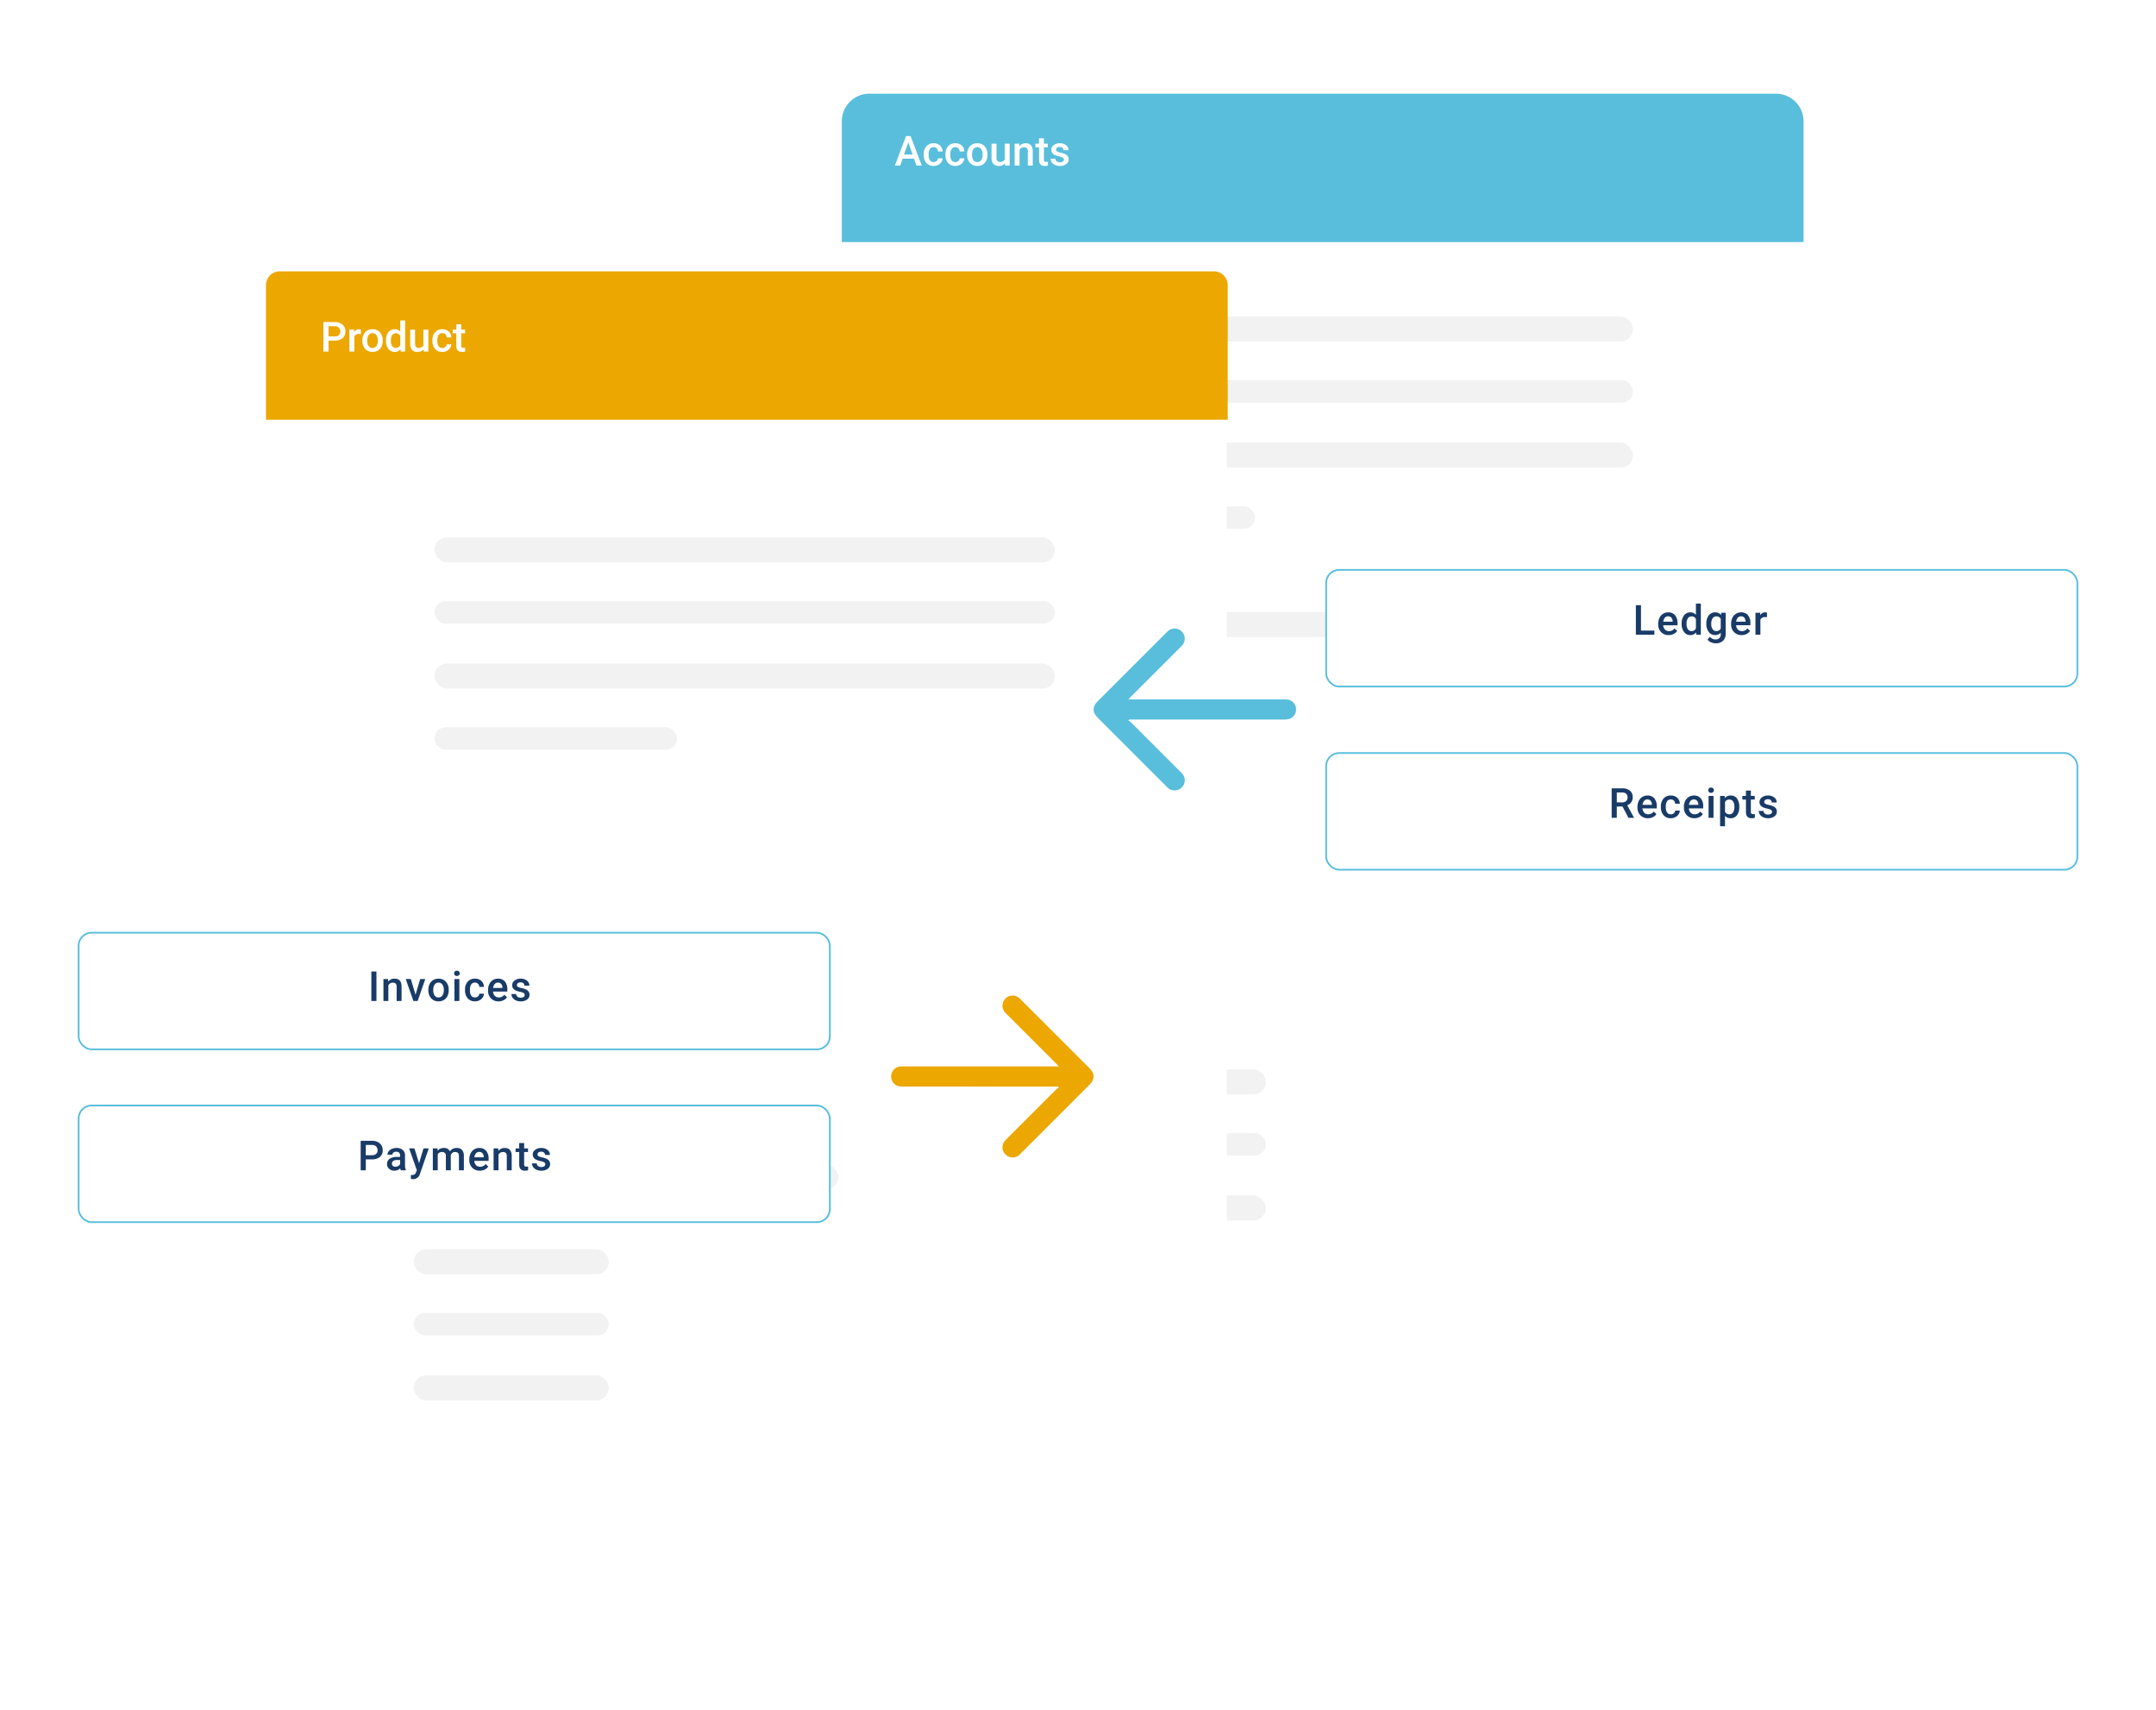 <?xml version="1.0" encoding="UTF-8"?> <svg xmlns="http://www.w3.org/2000/svg" xmlns:xlink="http://www.w3.org/1999/xlink" width="623.878" height="494.751" viewBox="0 0 623.878 494.751"><defs><filter id="Path_2766" x="213.609" y="0" width="338.305" height="439.442" filterUnits="userSpaceOnUse"><feOffset dy="6"></feOffset><feGaussianBlur stdDeviation="10" result="blur"></feGaussianBlur><feFlood flood-color="#3d94c1" flood-opacity="0.2"></feFlood><feComposite operator="in" in2="blur"></feComposite><feComposite in="SourceGraphic"></feComposite></filter><filter id="Rectangle_617" x="234.593" y="18.114" width="296.305" height="60.943" filterUnits="userSpaceOnUse"><feOffset dy="3"></feOffset><feGaussianBlur stdDeviation="3" result="blur-2"></feGaussianBlur><feFlood flood-color="#3d94c1" flood-opacity="0.2"></feFlood><feComposite operator="in" in2="blur-2"></feComposite><feComposite in="SourceGraphic"></feComposite></filter><filter id="Rectangle_788" x="283.972" y="82.589" width="197.563" height="25.24" filterUnits="userSpaceOnUse"><feOffset dy="3"></feOffset><feGaussianBlur stdDeviation="3" result="blur-3"></feGaussianBlur><feFlood flood-color="#3d94c1" flood-opacity="0.2"></feFlood><feComposite operator="in" in2="blur-3"></feComposite><feComposite in="SourceGraphic"></feComposite></filter><filter id="Rectangle_787" x="283.972" y="101.019" width="197.563" height="24.516" filterUnits="userSpaceOnUse"><feOffset dy="3"></feOffset><feGaussianBlur stdDeviation="3" result="blur-4"></feGaussianBlur><feFlood flood-color="#3d94c1" flood-opacity="0.2"></feFlood><feComposite operator="in" in2="blur-4"></feComposite><feComposite in="SourceGraphic"></feComposite></filter><filter id="Rectangle_788-2" x="283.972" y="119.083" width="197.563" height="25.24" filterUnits="userSpaceOnUse"><feOffset dy="3"></feOffset><feGaussianBlur stdDeviation="3" result="blur-5"></feGaussianBlur><feFlood flood-color="#3d94c1" flood-opacity="0.2"></feFlood><feComposite operator="in" in2="blur-5"></feComposite><feComposite in="SourceGraphic"></feComposite></filter><filter id="Rectangle_787-2" x="283.972" y="137.513" width="88.205" height="24.516" filterUnits="userSpaceOnUse"><feOffset dy="3"></feOffset><feGaussianBlur stdDeviation="3" result="blur-6"></feGaussianBlur><feFlood flood-color="#3d94c1" flood-opacity="0.2"></feFlood><feComposite operator="in" in2="blur-6"></feComposite><feComposite in="SourceGraphic"></feComposite></filter><filter id="Rectangle_788-3" x="300.857" y="300.466" width="74.463" height="25.24" filterUnits="userSpaceOnUse"><feOffset dy="3"></feOffset><feGaussianBlur stdDeviation="3" result="blur-7"></feGaussianBlur><feFlood flood-color="#3d94c1" flood-opacity="0.2"></feFlood><feComposite operator="in" in2="blur-7"></feComposite><feComposite in="SourceGraphic"></feComposite></filter><filter id="Rectangle_787-3" x="300.857" y="318.896" width="74.463" height="24.516" filterUnits="userSpaceOnUse"><feOffset dy="3"></feOffset><feGaussianBlur stdDeviation="3" result="blur-8"></feGaussianBlur><feFlood flood-color="#3d94c1" flood-opacity="0.2"></feFlood><feComposite operator="in" in2="blur-8"></feComposite><feComposite in="SourceGraphic"></feComposite></filter><filter id="Rectangle_788-4" x="300.857" y="336.96" width="74.463" height="25.24" filterUnits="userSpaceOnUse"><feOffset dy="3"></feOffset><feGaussianBlur stdDeviation="3" result="blur-9"></feGaussianBlur><feFlood flood-color="#3d94c1" flood-opacity="0.2"></feFlood><feComposite operator="in" in2="blur-9"></feComposite><feComposite in="SourceGraphic"></feComposite></filter><filter id="Rectangle_808" x="283.972" y="168.105" width="197.563" height="25.24" filterUnits="userSpaceOnUse"><feOffset dy="3"></feOffset><feGaussianBlur stdDeviation="3" result="blur-10"></feGaussianBlur><feFlood flood-color="#3d94c1" flood-opacity="0.2"></feFlood><feComposite operator="in" in2="blur-10"></feComposite><feComposite in="SourceGraphic"></feComposite></filter><filter id="Rectangle_810" x="361.001" y="195.17" width="262.877" height="79.259" filterUnits="userSpaceOnUse"><feOffset dy="3"></feOffset><feGaussianBlur stdDeviation="7.5" result="blur-11"></feGaussianBlur><feFlood flood-color="#3d94c1" flood-opacity="0.2"></feFlood><feComposite operator="in" in2="blur-11"></feComposite><feComposite in="SourceGraphic"></feComposite></filter><filter id="Rectangle_809" x="361.001" y="142.171" width="262.877" height="79.259" filterUnits="userSpaceOnUse"><feOffset dy="3"></feOffset><feGaussianBlur stdDeviation="7.5" result="blur-12"></feGaussianBlur><feFlood flood-color="#3d94c1" flood-opacity="0.2"></feFlood><feComposite operator="in" in2="blur-12"></feComposite><feComposite in="SourceGraphic"></feComposite></filter><filter id="Path_2766-2" x="46.696" y="51.629" width="338.305" height="443.122" filterUnits="userSpaceOnUse"><feOffset dy="6"></feOffset><feGaussianBlur stdDeviation="10" result="blur-13"></feGaussianBlur><feFlood flood-color="#3d94c1" flood-opacity="0.2"></feFlood><feComposite operator="in" in2="blur-13"></feComposite><feComposite in="SourceGraphic"></feComposite></filter><filter id="Rectangle_617-2" x="67.966" y="69.522" width="296.305" height="60.943" filterUnits="userSpaceOnUse"><feOffset dy="3"></feOffset><feGaussianBlur stdDeviation="3" result="blur-14"></feGaussianBlur><feFlood flood-color="#3d94c1" flood-opacity="0.2"></feFlood><feComposite operator="in" in2="blur-14"></feComposite><feComposite in="SourceGraphic"></feComposite></filter><filter id="Rectangle_788-5" x="116.702" y="146.524" width="197.563" height="25.24" filterUnits="userSpaceOnUse"><feOffset dy="3"></feOffset><feGaussianBlur stdDeviation="3" result="blur-15"></feGaussianBlur><feFlood flood-color="#3d94c1" flood-opacity="0.2"></feFlood><feComposite operator="in" in2="blur-15"></feComposite><feComposite in="SourceGraphic"></feComposite></filter><filter id="Rectangle_787-4" x="116.702" y="164.954" width="197.563" height="24.516" filterUnits="userSpaceOnUse"><feOffset dy="3"></feOffset><feGaussianBlur stdDeviation="3" result="blur-16"></feGaussianBlur><feFlood flood-color="#3d94c1" flood-opacity="0.2"></feFlood><feComposite operator="in" in2="blur-16"></feComposite><feComposite in="SourceGraphic"></feComposite></filter><filter id="Rectangle_788-6" x="116.702" y="183.019" width="197.563" height="25.24" filterUnits="userSpaceOnUse"><feOffset dy="3"></feOffset><feGaussianBlur stdDeviation="3" result="blur-17"></feGaussianBlur><feFlood flood-color="#3d94c1" flood-opacity="0.2"></feFlood><feComposite operator="in" in2="blur-17"></feComposite><feComposite in="SourceGraphic"></feComposite></filter><filter id="Rectangle_787-5" x="116.702" y="201.448" width="88.205" height="24.516" filterUnits="userSpaceOnUse"><feOffset dy="3"></feOffset><feGaussianBlur stdDeviation="3" result="blur-18"></feGaussianBlur><feFlood flood-color="#3d94c1" flood-opacity="0.2"></feFlood><feComposite operator="in" in2="blur-18"></feComposite><feComposite in="SourceGraphic"></feComposite></filter><filter id="Rectangle_788-7" x="110.711" y="352.518" width="74.463" height="25.24" filterUnits="userSpaceOnUse"><feOffset dy="3"></feOffset><feGaussianBlur stdDeviation="3" result="blur-19"></feGaussianBlur><feFlood flood-color="#3d94c1" flood-opacity="0.2"></feFlood><feComposite operator="in" in2="blur-19"></feComposite><feComposite in="SourceGraphic"></feComposite></filter><filter id="Rectangle_787-6" x="110.71" y="370.947" width="74.463" height="24.516" filterUnits="userSpaceOnUse"><feOffset dy="3"></feOffset><feGaussianBlur stdDeviation="3" result="blur-20"></feGaussianBlur><feFlood flood-color="#3d94c1" flood-opacity="0.2"></feFlood><feComposite operator="in" in2="blur-20"></feComposite><feComposite in="SourceGraphic"></feComposite></filter><filter id="Rectangle_788-8" x="110.711" y="389.012" width="74.463" height="25.24" filterUnits="userSpaceOnUse"><feOffset dy="3"></feOffset><feGaussianBlur stdDeviation="3" result="blur-21"></feGaussianBlur><feFlood flood-color="#3d94c1" flood-opacity="0.2"></feFlood><feComposite operator="in" in2="blur-21"></feComposite><feComposite in="SourceGraphic"></feComposite></filter><filter id="Rectangle_807" x="110.711" y="328.007" width="140.915" height="25.24" filterUnits="userSpaceOnUse"><feOffset dy="3"></feOffset><feGaussianBlur stdDeviation="3" result="blur-22"></feGaussianBlur><feFlood flood-color="#3d94c1" flood-opacity="0.2"></feFlood><feComposite operator="in" in2="blur-22"></feComposite><feComposite in="SourceGraphic"></feComposite></filter><filter id="Rectangle_809-2" x="0" y="247.171" width="262.877" height="79.259" filterUnits="userSpaceOnUse"><feOffset dy="3"></feOffset><feGaussianBlur stdDeviation="7.5" result="blur-23"></feGaussianBlur><feFlood flood-color="#3d94c1" flood-opacity="0.2"></feFlood><feComposite operator="in" in2="blur-23"></feComposite><feComposite in="SourceGraphic"></feComposite></filter><filter id="Rectangle_810-2" x="0" y="297.172" width="262.877" height="79.259" filterUnits="userSpaceOnUse"><feOffset dy="3"></feOffset><feGaussianBlur stdDeviation="7.5" result="blur-24"></feGaussianBlur><feFlood flood-color="#3d94c1" flood-opacity="0.2"></feFlood><feComposite operator="in" in2="blur-24"></feComposite><feComposite in="SourceGraphic"></feComposite></filter><clipPath id="clip-path"><rect id="Rectangle_813" data-name="Rectangle 813" width="46.856" height="58.576" fill="#eca700"></rect></clipPath><clipPath id="clip-path-2"><rect id="Rectangle_813-2" data-name="Rectangle 813" width="46.856" height="58.576" fill="#58bedb"></rect></clipPath></defs><g id="Group_5856" data-name="Group 5856" transform="translate(-655.5 -217.328)"><g id="Group_5855" data-name="Group 5855" transform="translate(3 -7)" opacity="0"><g id="Group_5854" data-name="Group 5854" transform="translate(-17 -13)"><g id="Group_5852" data-name="Group 5852" transform="translate(3 -10)"><g id="Group_5850" data-name="Group 5850"><g id="Group_5845" data-name="Group 5845" transform="translate(12 4)"><g id="Group_5825" data-name="Group 5825" transform="translate(13 -51)"><g id="Group_5823" data-name="Group 5823"><g id="Group_5849" data-name="Group 5849"><g id="Rectangle_1079" data-name="Rectangle 1079" transform="translate(654 303)" fill="#fff" stroke="#707070" stroke-width="1"><rect width="600" height="466" stroke="none"></rect><rect x="0.5" y="0.5" width="599" height="465" fill="none"></rect></g></g></g></g></g></g></g></g></g><g id="Group_5427" data-name="Group 5427" transform="translate(-8027.508 -15343.363)"><g id="Group_5263" data-name="Group 5263" transform="translate(8926.601 15584.691)"><g id="Group_5257" data-name="Group 5257" transform="translate(0 0)"><g id="Group_5255" data-name="Group 5255" transform="translate(0 0)"><g id="Group_4839" data-name="Group 4839" transform="translate(0 0)"><g transform="matrix(1, 0, 0, 1, -243.59, -24)" filter="url(#Path_2766)"><path id="Path_2766-3" data-name="Path 2766" d="M0,0H278.3V379.442H0Z" transform="translate(243.61 24)" fill="#fff"></path></g><g transform="matrix(1, 0, 0, 1, -243.59, -24)" filter="url(#Rectangle_617)"><path id="Rectangle_617-3" data-name="Rectangle 617" d="M8,0H270.3a8,8,0,0,1,8,8V42.943a0,0,0,0,1,0,0H0a0,0,0,0,1,0,0V8A8,8,0,0,1,8,0Z" transform="translate(243.59 24.11)" fill="#58bedb"></path></g><line id="Line_585" data-name="Line 585" x2="151.127" transform="translate(63.904 269.84)" fill="none" stroke="#707070" stroke-width="1" opacity="0"></line><path id="Path_4464" data-name="Path 4464" d="M5.643-1.986h-3.3L1.646,0H.105L3.328-8.531h1.33L7.887,0H6.34Zm-2.889-1.2H5.227L3.99-6.721ZM11.32-1.02a1.287,1.287,0,0,0,.885-.311A1.061,1.061,0,0,0,12.58-2.1h1.342a2.091,2.091,0,0,1-.369,1.1,2.421,2.421,0,0,1-.937.812,2.794,2.794,0,0,1-1.277.3A2.7,2.7,0,0,1,9.229-.744a3.416,3.416,0,0,1-.779-2.379V-3.27a3.359,3.359,0,0,1,.773-2.317,2.678,2.678,0,0,1,2.109-.87,2.6,2.6,0,0,1,1.843.659,2.361,2.361,0,0,1,.747,1.731H12.58a1.3,1.3,0,0,0-.372-.9,1.2,1.2,0,0,0-.888-.352,1.253,1.253,0,0,0-1.066.5,2.556,2.556,0,0,0-.381,1.521v.229a2.6,2.6,0,0,0,.372,1.538A1.252,1.252,0,0,0,11.32-1.02Zm6.281,0a1.287,1.287,0,0,0,.885-.311,1.061,1.061,0,0,0,.375-.768H20.2a2.091,2.091,0,0,1-.369,1.1,2.421,2.421,0,0,1-.937.812,2.794,2.794,0,0,1-1.277.3A2.7,2.7,0,0,1,15.51-.744a3.416,3.416,0,0,1-.779-2.379V-3.27A3.359,3.359,0,0,1,15.5-5.587a2.678,2.678,0,0,1,2.109-.87,2.6,2.6,0,0,1,1.843.659A2.361,2.361,0,0,1,20.2-4.066H18.861a1.3,1.3,0,0,0-.372-.9,1.2,1.2,0,0,0-.888-.352,1.253,1.253,0,0,0-1.066.5,2.556,2.556,0,0,0-.381,1.521v.229a2.6,2.6,0,0,0,.372,1.538A1.252,1.252,0,0,0,17.6-1.02Zm3.41-2.209a3.738,3.738,0,0,1,.369-1.679,2.7,2.7,0,0,1,1.037-1.148,2.922,2.922,0,0,1,1.535-.4,2.769,2.769,0,0,1,2.083.826A3.249,3.249,0,0,1,26.9-3.439l.006.334a3.772,3.772,0,0,1-.36,1.676A2.664,2.664,0,0,1,25.515-.287a2.944,2.944,0,0,1-1.55.4,2.75,2.75,0,0,1-2.147-.894,3.422,3.422,0,0,1-.806-2.382Zm1.424.123a2.555,2.555,0,0,0,.4,1.532,1.314,1.314,0,0,0,1.125.554,1.3,1.3,0,0,0,1.122-.562,2.822,2.822,0,0,0,.4-1.646,2.522,2.522,0,0,0-.413-1.523,1.319,1.319,0,0,0-1.122-.562,1.307,1.307,0,0,0-1.107.554A2.768,2.768,0,0,0,22.436-3.105ZM31.951-.621A2.208,2.208,0,0,1,30.17.117a1.968,1.968,0,0,1-1.562-.6,2.567,2.567,0,0,1-.53-1.746V-6.34H29.5v4.09q0,1.207,1,1.207a1.407,1.407,0,0,0,1.4-.744V-6.34h1.424V0H31.986ZM36.1-6.34l.041.732a2.28,2.28,0,0,1,1.846-.85q1.98,0,2.016,2.268V0H38.578V-4.107A1.306,1.306,0,0,0,38.317-5a1.1,1.1,0,0,0-.853-.29,1.372,1.372,0,0,0-1.283.779V0H34.758V-6.34Zm7.137-1.541V-6.34h1.119v1.055H43.236v3.539a.779.779,0,0,0,.144.524.666.666,0,0,0,.513.161,2.193,2.193,0,0,0,.5-.059v1.1a3.507,3.507,0,0,1-.937.135q-1.641,0-1.641-1.811V-5.285H40.77V-6.34h1.043V-7.881ZM49-1.723a.645.645,0,0,0-.313-.58,3.334,3.334,0,0,0-1.04-.352,5.346,5.346,0,0,1-1.213-.387,1.619,1.619,0,0,1-1.066-1.494,1.688,1.688,0,0,1,.691-1.371,2.733,2.733,0,0,1,1.758-.551,2.844,2.844,0,0,1,1.837.563,1.785,1.785,0,0,1,.7,1.459H48.926a.877.877,0,0,0-.3-.683,1.168,1.168,0,0,0-.809-.272,1.262,1.262,0,0,0-.765.217.683.683,0,0,0-.3.58.577.577,0,0,0,.275.51,3.787,3.787,0,0,0,1.113.366,5.27,5.27,0,0,1,1.315.439,1.863,1.863,0,0,1,.709.612A1.561,1.561,0,0,1,50.4-1.8a1.652,1.652,0,0,1-.709,1.386,3.023,3.023,0,0,1-1.857.53,3.278,3.278,0,0,1-1.389-.281,2.285,2.285,0,0,1-.949-.773A1.831,1.831,0,0,1,45.152-2h1.383a1,1,0,0,0,.381.776,1.48,1.48,0,0,0,.932.272,1.44,1.44,0,0,0,.855-.214A.662.662,0,0,0,49-1.723Z" transform="translate(15.251 23.911)" fill="#fff"></path></g></g><g id="Group_5256" data-name="Group 5256" transform="translate(49.379 64.588)"><g id="Group_5255-2" data-name="Group 5255" transform="translate(0 0)"><g id="Group_5251" data-name="Group 5251" transform="translate(0 0)"><g transform="matrix(1, 0, 0, 1, -292.97, -88.59)" filter="url(#Rectangle_788)"><rect id="Rectangle_788-9" data-name="Rectangle 788" width="179.563" height="7.24" rx="3.62" transform="translate(292.97 88.59)" fill="#f2f2f2"></rect></g><g transform="matrix(1, 0, 0, 1, -292.97, -88.59)" filter="url(#Rectangle_787)"><rect id="Rectangle_787-7" data-name="Rectangle 787" width="179.563" height="6.516" rx="3.258" transform="translate(292.97 107.02)" fill="#f2f2f2"></rect></g></g><g id="Group_5252" data-name="Group 5252" transform="translate(0 36.494)"><g transform="matrix(1, 0, 0, 1, -292.97, -125.08)" filter="url(#Rectangle_788-2)"><rect id="Rectangle_788-10" data-name="Rectangle 788" width="179.563" height="7.24" rx="3.62" transform="translate(292.97 125.08)" fill="#f2f2f2"></rect></g><g transform="matrix(1, 0, 0, 1, -292.97, -125.08)" filter="url(#Rectangle_787-2)"><rect id="Rectangle_787-8" data-name="Rectangle 787" width="70.205" height="6.516" rx="3.258" transform="translate(292.97 143.51)" fill="#f2f2f2"></rect></g></g></g><g id="Group_5256-2" data-name="Group 5256" transform="translate(16.885 217.877)"><g id="Group_5251-2" data-name="Group 5251" transform="translate(0 0)"><g transform="matrix(1, 0, 0, 1, -309.86, -306.47)" filter="url(#Rectangle_788-3)"><rect id="Rectangle_788-11" data-name="Rectangle 788" width="56.463" height="7.24" rx="3.62" transform="translate(309.86 306.47)" fill="#f2f2f2"></rect></g><g transform="matrix(1, 0, 0, 1, -309.86, -306.47)" filter="url(#Rectangle_787-3)"><rect id="Rectangle_787-9" data-name="Rectangle 787" width="56.463" height="6.516" rx="3.258" transform="translate(309.86 324.9)" fill="#f2f2f2"></rect></g></g><g id="Group_5252-2" data-name="Group 5252" transform="translate(0 36.494)"><g transform="matrix(1, 0, 0, 1, -309.86, -342.96)" filter="url(#Rectangle_788-4)"><rect id="Rectangle_788-12" data-name="Rectangle 788" width="56.463" height="7.24" rx="3.62" transform="translate(309.86 342.96)" fill="#f2f2f2"></rect></g></g></g><g transform="matrix(1, 0, 0, 1, -292.97, -88.59)" filter="url(#Rectangle_808)"><rect id="Rectangle_808-2" data-name="Rectangle 808" width="179.563" height="7.24" rx="3.62" transform="translate(292.97 174.11)" fill="#f2f2f2"></rect></g></g></g><g id="Group_5262" data-name="Group 5262" transform="translate(139.433 191.022)"><g transform="matrix(1, 0, 0, 1, -383.03, -215.02)" filter="url(#Rectangle_810)"><g id="Rectangle_810-3" data-name="Rectangle 810" transform="translate(383.5 214.67)" fill="#fff" stroke="#58bedb" stroke-width="0.5"><rect width="217.877" height="34.259" rx="4" stroke="none"></rect><rect x="0.25" y="0.25" width="217.377" height="33.759" rx="3.75" fill="none"></rect></g></g><path id="Path_4461" data-name="Path 4461" d="M4-3.281H2.35V0H.867V-8.531h3a3.49,3.49,0,0,1,2.279.663,2.344,2.344,0,0,1,.8,1.918,2.4,2.4,0,0,1-.413,1.434,2.629,2.629,0,0,1-1.151.888L7.3-.076V0H5.713ZM2.35-4.477H3.873a1.694,1.694,0,0,0,1.172-.378,1.318,1.318,0,0,0,.422-1.034,1.4,1.4,0,0,0-.39-1.061,1.655,1.655,0,0,0-1.163-.387H2.35ZM11.37.117A2.946,2.946,0,0,1,9.175-.735a3.093,3.093,0,0,1-.841-2.271v-.176a3.8,3.8,0,0,1,.366-1.7A2.787,2.787,0,0,1,9.729-6.041a2.719,2.719,0,0,1,1.477-.416,2.488,2.488,0,0,1,2,.826,3.494,3.494,0,0,1,.706,2.338v.574H9.77a1.9,1.9,0,0,0,.524,1.242,1.574,1.574,0,0,0,1.157.457,1.928,1.928,0,0,0,1.594-.791l.768.732A2.563,2.563,0,0,1,12.8-.2,3.183,3.183,0,0,1,11.37.117ZM11.2-5.314a1.2,1.2,0,0,0-.946.41,2.126,2.126,0,0,0-.46,1.143h2.713v-.105a1.731,1.731,0,0,0-.381-1.081A1.19,1.19,0,0,0,11.2-5.314ZM17.982-1.02a1.287,1.287,0,0,0,.885-.311,1.061,1.061,0,0,0,.375-.768h1.342a2.091,2.091,0,0,1-.369,1.1,2.421,2.421,0,0,1-.937.812A2.794,2.794,0,0,1,18,.117,2.7,2.7,0,0,1,15.89-.744a3.416,3.416,0,0,1-.779-2.379V-3.27a3.359,3.359,0,0,1,.773-2.317,2.679,2.679,0,0,1,2.109-.87,2.6,2.6,0,0,1,1.843.659,2.361,2.361,0,0,1,.747,1.731H19.241a1.3,1.3,0,0,0-.372-.9,1.2,1.2,0,0,0-.888-.352,1.253,1.253,0,0,0-1.066.5,2.556,2.556,0,0,0-.381,1.521v.229a2.6,2.6,0,0,0,.372,1.538A1.252,1.252,0,0,0,17.982-1.02ZM24.81.117a2.946,2.946,0,0,1-2.194-.853,3.093,3.093,0,0,1-.841-2.271v-.176a3.8,3.8,0,0,1,.366-1.7A2.787,2.787,0,0,1,23.17-6.041a2.719,2.719,0,0,1,1.477-.416,2.488,2.488,0,0,1,2,.826,3.494,3.494,0,0,1,.706,2.338v.574H23.211a1.9,1.9,0,0,0,.524,1.242,1.574,1.574,0,0,0,1.157.457,1.928,1.928,0,0,0,1.594-.791l.768.732A2.563,2.563,0,0,1,26.237-.2,3.183,3.183,0,0,1,24.81.117Zm-.17-5.432a1.2,1.2,0,0,0-.946.41,2.126,2.126,0,0,0-.46,1.143h2.713v-.105a1.731,1.731,0,0,0-.381-1.081A1.19,1.19,0,0,0,24.641-5.314ZM30.333,0H28.909V-6.34h1.424ZM28.821-7.986a.756.756,0,0,1,.208-.545.786.786,0,0,1,.595-.217.8.8,0,0,1,.6.217.75.75,0,0,1,.211.545.733.733,0,0,1-.211.536.8.8,0,0,1-.6.214.792.792,0,0,1-.595-.214A.738.738,0,0,1,28.821-7.986Zm8.973,4.881a3.775,3.775,0,0,1-.668,2.347,2.139,2.139,0,0,1-1.793.876,2.154,2.154,0,0,1-1.67-.686V2.438H32.239V-6.34h1.313l.059.645a2.091,2.091,0,0,1,1.705-.762,2.161,2.161,0,0,1,1.819.864,3.875,3.875,0,0,1,.659,2.4Zm-1.418-.123A2.644,2.644,0,0,0,36-4.734a1.229,1.229,0,0,0-1.081-.557,1.31,1.31,0,0,0-1.254.721v2.813a1.322,1.322,0,0,0,1.266.738,1.227,1.227,0,0,0,1.063-.548A2.911,2.911,0,0,0,36.376-3.229Zm4.766-4.652V-6.34h1.119v1.055H41.142v3.539a.779.779,0,0,0,.144.524.666.666,0,0,0,.513.161,2.193,2.193,0,0,0,.5-.059v1.1a3.507,3.507,0,0,1-.937.135q-1.641,0-1.641-1.811V-5.285H38.676V-6.34h1.043V-7.881Zm6.12,6.158a.645.645,0,0,0-.313-.58,3.334,3.334,0,0,0-1.04-.352A5.346,5.346,0,0,1,44.7-3.041a1.619,1.619,0,0,1-1.066-1.494,1.688,1.688,0,0,1,.691-1.371,2.733,2.733,0,0,1,1.758-.551,2.844,2.844,0,0,1,1.837.563,1.785,1.785,0,0,1,.7,1.459H47.192a.877.877,0,0,0-.3-.683,1.168,1.168,0,0,0-.809-.272,1.262,1.262,0,0,0-.765.217.683.683,0,0,0-.3.58.577.577,0,0,0,.275.51,3.787,3.787,0,0,0,1.113.366,5.27,5.27,0,0,1,1.315.439,1.863,1.863,0,0,1,.709.612,1.561,1.561,0,0,1,.231.867,1.652,1.652,0,0,1-.709,1.386A3.023,3.023,0,0,1,46.1.117a3.278,3.278,0,0,1-1.389-.281,2.285,2.285,0,0,1-.949-.773A1.831,1.831,0,0,1,43.418-2H44.8a1,1,0,0,0,.381.776,1.48,1.48,0,0,0,.932.272,1.44,1.44,0,0,0,.855-.214A.662.662,0,0,0,47.262-1.723Z" transform="translate(82.475 21.648)" fill="#193b67" stroke="rgba(0,0,0,0)" stroke-width="1"></path></g><g id="Group_5261" data-name="Group 5261" transform="translate(139.433 138.12)"><g transform="matrix(1, 0, 0, 1, -383.03, -162.12)" filter="url(#Rectangle_809)"><g id="Rectangle_809-3" data-name="Rectangle 809" transform="translate(383.5 161.67)" fill="#fff" stroke="#58bedb" stroke-width="0.5"><rect width="217.877" height="34.259" rx="4" stroke="none"></rect><rect x="0.25" y="0.25" width="217.377" height="33.759" rx="3.75" fill="none"></rect></g></g><path id="Path_4462" data-name="Path 4462" d="M2.35-1.184H6.223V0H.867V-8.531H2.35Zm8.024,1.3A2.946,2.946,0,0,1,8.179-.735a3.093,3.093,0,0,1-.841-2.271v-.176a3.8,3.8,0,0,1,.366-1.7A2.787,2.787,0,0,1,8.733-6.041a2.719,2.719,0,0,1,1.477-.416,2.488,2.488,0,0,1,2,.826,3.494,3.494,0,0,1,.706,2.338v.574H8.774A1.9,1.9,0,0,0,9.3-1.477a1.574,1.574,0,0,0,1.157.457,1.928,1.928,0,0,0,1.594-.791l.768.732A2.563,2.563,0,0,1,11.8-.2,3.183,3.183,0,0,1,10.374.117ZM10.2-5.314a1.2,1.2,0,0,0-.946.41A2.126,2.126,0,0,0,8.8-3.762H11.51v-.105a1.731,1.731,0,0,0-.381-1.081A1.19,1.19,0,0,0,10.2-5.314Zm3.911,2.1a3.769,3.769,0,0,1,.68-2.353,2.178,2.178,0,0,1,1.822-.888,2.069,2.069,0,0,1,1.629.7V-9h1.424V0H18.38l-.07-.656A2.1,2.1,0,0,1,16.6.117a2.166,2.166,0,0,1-1.8-.9A3.907,3.907,0,0,1,14.115-3.217Zm1.424.123a2.639,2.639,0,0,0,.372,1.509,1.207,1.207,0,0,0,1.058.542,1.345,1.345,0,0,0,1.277-.779V-4.529a1.324,1.324,0,0,0-1.266-.762,1.216,1.216,0,0,0-1.066.548A2.939,2.939,0,0,0,15.538-3.094Zm5.727-.123a3.708,3.708,0,0,1,.694-2.358A2.229,2.229,0,0,1,23.8-6.457a2.088,2.088,0,0,1,1.705.756l.064-.639h1.283V-.193a2.555,2.555,0,0,1-.776,1.969,2.957,2.957,0,0,1-2.095.721,3.376,3.376,0,0,1-1.362-.29,2.421,2.421,0,0,1-1.011-.759l.674-.855a2.035,2.035,0,0,0,1.617.779A1.573,1.573,0,0,0,25.021.987a1.471,1.471,0,0,0,.41-1.128V-.568a2.1,2.1,0,0,1-1.641.686,2.223,2.223,0,0,1-1.819-.885A3.828,3.828,0,0,1,21.266-3.217Zm1.418.123a2.552,2.552,0,0,0,.39,1.5,1.253,1.253,0,0,0,1.081.548,1.37,1.37,0,0,0,1.277-.738V-4.57a1.351,1.351,0,0,0-1.266-.721,1.258,1.258,0,0,0-1.093.557A2.858,2.858,0,0,0,22.684-3.094ZM31.469.117a2.946,2.946,0,0,1-2.194-.853,3.093,3.093,0,0,1-.841-2.271v-.176a3.8,3.8,0,0,1,.366-1.7,2.787,2.787,0,0,1,1.028-1.163,2.719,2.719,0,0,1,1.477-.416,2.488,2.488,0,0,1,2,.826,3.494,3.494,0,0,1,.706,2.338v.574H29.87a1.9,1.9,0,0,0,.524,1.242,1.574,1.574,0,0,0,1.157.457,1.928,1.928,0,0,0,1.594-.791l.768.732A2.563,2.563,0,0,1,32.9-.2,3.183,3.183,0,0,1,31.469.117ZM31.3-5.314a1.2,1.2,0,0,0-.946.41,2.126,2.126,0,0,0-.46,1.143h2.713v-.105a1.731,1.731,0,0,0-.381-1.081A1.19,1.19,0,0,0,31.3-5.314Zm7.5.275a3.523,3.523,0,0,0-.58-.047,1.306,1.306,0,0,0-1.318.75V0H35.474V-6.34h1.359l.035.709a1.6,1.6,0,0,1,1.43-.826,1.333,1.333,0,0,1,.5.082Z" transform="translate(89.474 21.551)" fill="#193b67" stroke="rgba(0,0,0,0)" stroke-width="1"></path></g></g><g id="Group_5264" data-name="Group 5264" transform="translate(8706 15636.214)"><g id="Group_5259" data-name="Group 5259" transform="translate(53.704 0)"><g id="Group_5248" data-name="Group 5248" transform="translate(0 0)"><g id="Group_4902" data-name="Group 4902" transform="translate(0 0)"><g id="Group_4839-2" data-name="Group 4839"><g transform="matrix(1, 0, 0, 1, -76.7, -75.52)" filter="url(#Path_2766-2)"><path id="Path_2766-4" data-name="Path 2766" d="M0,0H278.3V383.122H0Z" transform="translate(76.7 75.63)" fill="#fff"></path></g><g transform="matrix(1, 0, 0, 1, -76.7, -75.52)" filter="url(#Rectangle_617-2)"><path id="Rectangle_617-4" data-name="Rectangle 617" d="M4,0H274.3a4,4,0,0,1,4,4V42.943a0,0,0,0,1,0,0H0a0,0,0,0,1,0,0V4A4,4,0,0,1,4,0Z" transform="translate(76.97 75.52)" fill="#eca700"></path></g><g id="Group_5206" data-name="Group 5206" transform="translate(15.016 15.207)"><g id="Group_5138" data-name="Group 5138"><path id="Path_4463" data-name="Path 4463" d="M2.35-3.164V0H.867V-8.531H4.131A3.3,3.3,0,0,1,6.4-7.786a2.5,2.5,0,0,1,.841,1.971,2.422,2.422,0,0,1-.823,1.953,3.46,3.46,0,0,1-2.306.7Zm0-1.2H4.131a1.754,1.754,0,0,0,1.207-.372,1.367,1.367,0,0,0,.416-1.075,1.475,1.475,0,0,0-.422-1.1,1.626,1.626,0,0,0-1.16-.425H2.35Zm9.369-.68a3.523,3.523,0,0,0-.58-.047,1.306,1.306,0,0,0-1.318.75V0H8.4V-6.34H9.756l.035.709a1.6,1.6,0,0,1,1.43-.826,1.333,1.333,0,0,1,.5.082Zm.422,1.811a3.738,3.738,0,0,1,.369-1.679,2.7,2.7,0,0,1,1.037-1.148,2.922,2.922,0,0,1,1.535-.4,2.769,2.769,0,0,1,2.083.826,3.249,3.249,0,0,1,.864,2.191l.006.334a3.772,3.772,0,0,1-.36,1.676A2.664,2.664,0,0,1,16.644-.287a2.944,2.944,0,0,1-1.55.4,2.75,2.75,0,0,1-2.147-.894,3.422,3.422,0,0,1-.806-2.382Zm1.424.123a2.555,2.555,0,0,0,.4,1.532,1.314,1.314,0,0,0,1.125.554,1.3,1.3,0,0,0,1.122-.562,2.822,2.822,0,0,0,.4-1.646A2.522,2.522,0,0,0,16.2-4.752a1.319,1.319,0,0,0-1.122-.562,1.307,1.307,0,0,0-1.107.554A2.768,2.768,0,0,0,13.564-3.105Zm5.408-.111a3.769,3.769,0,0,1,.68-2.353,2.178,2.178,0,0,1,1.822-.888,2.069,2.069,0,0,1,1.629.7V-9h1.424V0H23.238l-.07-.656a2.1,2.1,0,0,1-1.705.773,2.166,2.166,0,0,1-1.8-.9A3.907,3.907,0,0,1,18.973-3.217Zm1.424.123a2.639,2.639,0,0,0,.372,1.509,1.207,1.207,0,0,0,1.058.542A1.345,1.345,0,0,0,23.1-1.822V-4.529a1.324,1.324,0,0,0-1.266-.762,1.216,1.216,0,0,0-1.066.548A2.939,2.939,0,0,0,20.4-3.094ZM29.854-.621a2.208,2.208,0,0,1-1.781.738,1.968,1.968,0,0,1-1.562-.6,2.567,2.567,0,0,1-.53-1.746V-6.34H27.4v4.09q0,1.207,1,1.207a1.407,1.407,0,0,0,1.4-.744V-6.34H31.23V0H29.889Zm5.432-.4a1.287,1.287,0,0,0,.885-.311,1.061,1.061,0,0,0,.375-.768h1.342a2.091,2.091,0,0,1-.369,1.1,2.421,2.421,0,0,1-.937.812,2.794,2.794,0,0,1-1.277.3,2.7,2.7,0,0,1-2.109-.861,3.416,3.416,0,0,1-.779-2.379V-3.27a3.359,3.359,0,0,1,.773-2.317,2.678,2.678,0,0,1,2.109-.87A2.6,2.6,0,0,1,37.14-5.8a2.361,2.361,0,0,1,.747,1.731H36.545a1.3,1.3,0,0,0-.372-.9,1.2,1.2,0,0,0-.888-.352,1.253,1.253,0,0,0-1.066.5,2.556,2.556,0,0,0-.381,1.521v.229a2.6,2.6,0,0,0,.372,1.538A1.252,1.252,0,0,0,35.285-1.02Zm5.461-6.861V-6.34h1.119v1.055H40.746v3.539a.779.779,0,0,0,.144.524.666.666,0,0,0,.513.161,2.193,2.193,0,0,0,.5-.059v1.1a3.507,3.507,0,0,1-.937.135q-1.641,0-1.641-1.811V-5.285H38.279V-6.34h1.043V-7.881Z" transform="translate(1 11)" fill="#fff"></path></g></g></g></g></g><g id="Group_5253" data-name="Group 5253" transform="translate(49.006 77.002)"><g id="Group_5251-3" data-name="Group 5251" transform="translate(0 0)"><g transform="matrix(1, 0, 0, 1, -125.7, -152.52)" filter="url(#Rectangle_788-5)"><rect id="Rectangle_788-13" data-name="Rectangle 788" width="179.563" height="7.24" rx="3.62" transform="translate(125.7 152.52)" fill="#f2f2f2"></rect></g><g transform="matrix(1, 0, 0, 1, -125.7, -152.52)" filter="url(#Rectangle_787-4)"><rect id="Rectangle_787-10" data-name="Rectangle 787" width="179.563" height="6.516" rx="3.258" transform="translate(125.7 170.95)" fill="#f2f2f2"></rect></g></g><g id="Group_5252-3" data-name="Group 5252" transform="translate(0 36.494)"><g transform="matrix(1, 0, 0, 1, -125.7, -189.02)" filter="url(#Rectangle_788-6)"><rect id="Rectangle_788-14" data-name="Rectangle 788" width="179.563" height="7.24" rx="3.62" transform="translate(125.7 189.02)" fill="#f2f2f2"></rect></g><g transform="matrix(1, 0, 0, 1, -125.7, -189.02)" filter="url(#Rectangle_787-5)"><rect id="Rectangle_787-11" data-name="Rectangle 787" width="70.205" height="6.516" rx="3.258" transform="translate(125.7 207.45)" fill="#f2f2f2"></rect></g></g></g><g id="Group_5254" data-name="Group 5254" transform="translate(43.014 282.995)"><g id="Group_5251-4" data-name="Group 5251" transform="translate(0 0)"><g transform="matrix(1, 0, 0, 1, -119.71, -358.52)" filter="url(#Rectangle_788-7)"><rect id="Rectangle_788-15" data-name="Rectangle 788" width="56.463" height="7.24" rx="3.62" transform="translate(119.71 358.52)" fill="#f2f2f2"></rect></g><g transform="matrix(1, 0, 0, 1, -119.71, -358.52)" filter="url(#Rectangle_787-6)"><rect id="Rectangle_787-12" data-name="Rectangle 787" width="56.463" height="6.516" rx="3.258" transform="translate(119.71 376.95)" fill="#f2f2f2"></rect></g></g><g id="Group_5252-4" data-name="Group 5252" transform="translate(0 36.494)"><g transform="matrix(1, 0, 0, 1, -119.71, -395.01)" filter="url(#Rectangle_788-8)"><rect id="Rectangle_788-16" data-name="Rectangle 788" width="56.463" height="7.24" rx="3.62" transform="translate(119.71 395.01)" fill="#f2f2f2"></rect></g></g></g><g transform="matrix(1, 0, 0, 1, -76.7, -75.52)" filter="url(#Rectangle_807)"><rect id="Rectangle_807-2" data-name="Rectangle 807" width="122.915" height="7.24" rx="3.62" transform="translate(119.71 334.01)" fill="#f2f2f2"></rect></g></g><g id="Group_5265" data-name="Group 5265" transform="translate(0 191.613)"><g id="Group_5258" data-name="Group 5258" transform="translate(0 0)"><g transform="matrix(1, 0, 0, 1, -22.99, -267.14)" filter="url(#Rectangle_809-2)"><g id="Rectangle_809-4" data-name="Rectangle 809" transform="translate(22.5 266.67)" fill="#fff" stroke="#58bedb" stroke-width="0.5"><rect width="217.877" height="34.259" rx="4" stroke="none"></rect><rect x="0.25" y="0.25" width="217.377" height="33.759" rx="3.75" fill="none"></rect></g></g><path id="Path_4460" data-name="Path 4460" d="M2.432,0H.955V-8.531H2.432ZM5.8-6.34l.041.732a2.28,2.28,0,0,1,1.846-.85q1.98,0,2.016,2.268V0H8.276V-4.107A1.306,1.306,0,0,0,8.015-5a1.1,1.1,0,0,0-.853-.29,1.372,1.372,0,0,0-1.283.779V0H4.456V-6.34ZM13.745-1.8,15.087-6.34h1.471L14.361,0H13.124L10.909-6.34h1.477Zm3.706-1.424a3.738,3.738,0,0,1,.369-1.679,2.7,2.7,0,0,1,1.037-1.148,2.922,2.922,0,0,1,1.535-.4,2.769,2.769,0,0,1,2.083.826,3.249,3.249,0,0,1,.864,2.191l.006.334a3.772,3.772,0,0,1-.36,1.676A2.664,2.664,0,0,1,21.954-.287a2.944,2.944,0,0,1-1.55.4,2.75,2.75,0,0,1-2.147-.894,3.422,3.422,0,0,1-.806-2.382Zm1.424.123a2.555,2.555,0,0,0,.4,1.532A1.314,1.314,0,0,0,20.4-1.02a1.3,1.3,0,0,0,1.122-.562,2.822,2.822,0,0,0,.4-1.646,2.522,2.522,0,0,0-.413-1.523,1.319,1.319,0,0,0-1.122-.562,1.307,1.307,0,0,0-1.107.554A2.768,2.768,0,0,0,18.875-3.105ZM26.424,0H25V-6.34h1.424ZM24.913-7.986a.756.756,0,0,1,.208-.545.786.786,0,0,1,.595-.217.8.8,0,0,1,.6.217.75.75,0,0,1,.211.545.733.733,0,0,1-.211.536.8.8,0,0,1-.6.214.792.792,0,0,1-.595-.214A.738.738,0,0,1,24.913-7.986ZM30.939-1.02a1.287,1.287,0,0,0,.885-.311A1.061,1.061,0,0,0,32.2-2.1H33.54a2.091,2.091,0,0,1-.369,1.1,2.421,2.421,0,0,1-.937.812,2.794,2.794,0,0,1-1.277.3,2.7,2.7,0,0,1-2.109-.861,3.416,3.416,0,0,1-.779-2.379V-3.27a3.359,3.359,0,0,1,.773-2.317,2.678,2.678,0,0,1,2.109-.87,2.6,2.6,0,0,1,1.843.659,2.361,2.361,0,0,1,.747,1.731H32.2a1.3,1.3,0,0,0-.372-.9,1.2,1.2,0,0,0-.888-.352,1.253,1.253,0,0,0-1.066.5,2.556,2.556,0,0,0-.381,1.521v.229a2.6,2.6,0,0,0,.372,1.538A1.252,1.252,0,0,0,30.939-1.02ZM37.767.117a2.946,2.946,0,0,1-2.194-.853,3.093,3.093,0,0,1-.841-2.271v-.176a3.8,3.8,0,0,1,.366-1.7,2.787,2.787,0,0,1,1.028-1.163A2.719,2.719,0,0,1,37.6-6.457a2.488,2.488,0,0,1,2,.826,3.494,3.494,0,0,1,.706,2.338v.574H36.168a1.9,1.9,0,0,0,.524,1.242,1.574,1.574,0,0,0,1.157.457,1.928,1.928,0,0,0,1.594-.791l.768.732A2.563,2.563,0,0,1,39.194-.2,3.183,3.183,0,0,1,37.767.117ZM37.6-5.314a1.2,1.2,0,0,0-.946.41,2.126,2.126,0,0,0-.46,1.143H38.9v-.105a1.731,1.731,0,0,0-.381-1.081A1.19,1.19,0,0,0,37.6-5.314Zm7.731,3.592a.645.645,0,0,0-.313-.58,3.334,3.334,0,0,0-1.04-.352,5.346,5.346,0,0,1-1.213-.387A1.619,1.619,0,0,1,41.7-4.535a1.688,1.688,0,0,1,.691-1.371,2.733,2.733,0,0,1,1.758-.551,2.844,2.844,0,0,1,1.837.563,1.785,1.785,0,0,1,.7,1.459H45.258a.877.877,0,0,0-.3-.683,1.168,1.168,0,0,0-.809-.272,1.262,1.262,0,0,0-.765.217.683.683,0,0,0-.3.58.577.577,0,0,0,.275.51,3.787,3.787,0,0,0,1.113.366,5.27,5.27,0,0,1,1.315.439,1.863,1.863,0,0,1,.709.612,1.561,1.561,0,0,1,.231.867A1.652,1.652,0,0,1,46.02-.413a3.023,3.023,0,0,1-1.857.53,3.278,3.278,0,0,1-1.389-.281,2.285,2.285,0,0,1-.949-.773A1.831,1.831,0,0,1,41.485-2h1.383a1,1,0,0,0,.381.776,1.48,1.48,0,0,0,.932.272,1.44,1.44,0,0,0,.855-.214A.662.662,0,0,0,45.329-1.723Z" transform="translate(83.508 22.535)" fill="#193b67" stroke="rgba(0,0,0,0)" stroke-width="1"></path></g><g id="Group_5260" data-name="Group 5260" transform="translate(0 49.868)"><g transform="matrix(1, 0, 0, 1, -22.99, -317)" filter="url(#Rectangle_810-2)"><g id="Rectangle_810-4" data-name="Rectangle 810" transform="translate(22.5 316.67)" fill="#fff" stroke="#58bedb" stroke-width="0.5"><rect width="217.877" height="34.259" rx="4" stroke="none"></rect><rect x="0.25" y="0.25" width="217.377" height="33.759" rx="3.75" fill="none"></rect></g></g><path id="Path_4459" data-name="Path 4459" d="M2.35-3.164V0H.867V-8.531H4.131A3.3,3.3,0,0,1,6.4-7.786a2.5,2.5,0,0,1,.841,1.971,2.422,2.422,0,0,1-.823,1.953,3.46,3.46,0,0,1-2.306.7Zm0-1.2H4.131a1.754,1.754,0,0,0,1.207-.372,1.367,1.367,0,0,0,.416-1.075,1.475,1.475,0,0,0-.422-1.1,1.626,1.626,0,0,0-1.16-.425H2.35ZM12.483,0a2.2,2.2,0,0,1-.164-.592,2.216,2.216,0,0,1-1.664.709A2.237,2.237,0,0,1,9.1-.428a1.743,1.743,0,0,1-.6-1.348,1.8,1.8,0,0,1,.753-1.556A3.649,3.649,0,0,1,11.4-3.873h.873v-.416A1.11,1.11,0,0,0,12-5.077a1.092,1.092,0,0,0-.838-.3,1.254,1.254,0,0,0-.8.243.753.753,0,0,0-.311.618H8.628a1.58,1.58,0,0,1,.346-.976,2.3,2.3,0,0,1,.94-.712,3.3,3.3,0,0,1,1.327-.258,2.66,2.66,0,0,1,1.775.56,2,2,0,0,1,.68,1.573v2.859A3.241,3.241,0,0,0,13.936-.1V0ZM10.919-1.025a1.62,1.62,0,0,0,.794-.205,1.37,1.37,0,0,0,.56-.551v-1.2H11.5a2.1,2.1,0,0,0-1.189.275.892.892,0,0,0-.4.779.832.832,0,0,0,.272.653A1.055,1.055,0,0,0,10.919-1.025Zm6.846-1.014,1.289-4.3h1.518l-2.52,7.3a2.048,2.048,0,0,1-1.969,1.6,2.538,2.538,0,0,1-.686-.106V1.348l.27.018a1.386,1.386,0,0,0,.812-.2A1.3,1.3,0,0,0,16.909.51l.205-.544L14.888-6.34h1.535Zm5.323-4.3.041.662a2.281,2.281,0,0,1,1.828-.779,1.753,1.753,0,0,1,1.74.973,2.249,2.249,0,0,1,1.945-.973,1.977,1.977,0,0,1,1.562.58,2.554,2.554,0,0,1,.524,1.711V0H29.3V-4.125a1.261,1.261,0,0,0-.264-.885,1.154,1.154,0,0,0-.873-.281,1.185,1.185,0,0,0-.794.261,1.375,1.375,0,0,0-.431.683L26.949,0H25.525V-4.172a1.016,1.016,0,0,0-1.143-1.119,1.253,1.253,0,0,0-1.213.7V0H21.746V-6.34ZM35.342.117a2.946,2.946,0,0,1-2.194-.853,3.093,3.093,0,0,1-.841-2.271v-.176a3.8,3.8,0,0,1,.366-1.7A2.787,2.787,0,0,1,33.7-6.041a2.719,2.719,0,0,1,1.477-.416,2.488,2.488,0,0,1,2,.826,3.494,3.494,0,0,1,.706,2.338v.574H33.743a1.9,1.9,0,0,0,.524,1.242,1.574,1.574,0,0,0,1.157.457,1.928,1.928,0,0,0,1.594-.791l.768.732A2.563,2.563,0,0,1,36.769-.2,3.183,3.183,0,0,1,35.342.117Zm-.17-5.432a1.2,1.2,0,0,0-.946.41,2.126,2.126,0,0,0-.46,1.143h2.713v-.105A1.731,1.731,0,0,0,36.1-4.948,1.19,1.19,0,0,0,35.172-5.314Zm5.5-1.025.041.732a2.28,2.28,0,0,1,1.846-.85q1.98,0,2.016,2.268V0H43.15V-4.107A1.306,1.306,0,0,0,42.889-5a1.1,1.1,0,0,0-.853-.29,1.372,1.372,0,0,0-1.283.779V0H39.329V-6.34Zm7.5-1.541V-6.34h1.119v1.055H48.168v3.539a.779.779,0,0,0,.144.524.666.666,0,0,0,.513.161,2.193,2.193,0,0,0,.5-.059v1.1a3.507,3.507,0,0,1-.937.135q-1.641,0-1.641-1.811V-5.285H45.7V-6.34h1.043V-7.881Zm6.12,6.158a.645.645,0,0,0-.313-.58,3.334,3.334,0,0,0-1.04-.352,5.346,5.346,0,0,1-1.213-.387,1.619,1.619,0,0,1-1.066-1.494,1.688,1.688,0,0,1,.691-1.371A2.733,2.733,0,0,1,53.1-6.457a2.844,2.844,0,0,1,1.837.563,1.785,1.785,0,0,1,.7,1.459H54.217a.877.877,0,0,0-.3-.683,1.168,1.168,0,0,0-.809-.272,1.262,1.262,0,0,0-.765.217.683.683,0,0,0-.3.58.577.577,0,0,0,.275.51,3.787,3.787,0,0,0,1.113.366,5.27,5.27,0,0,1,1.315.439,1.863,1.863,0,0,1,.709.612,1.561,1.561,0,0,1,.231.867,1.652,1.652,0,0,1-.709,1.386,3.023,3.023,0,0,1-1.857.53,3.278,3.278,0,0,1-1.389-.281,2.285,2.285,0,0,1-.949-.773A1.831,1.831,0,0,1,50.444-2h1.383a1,1,0,0,0,.381.776,1.48,1.48,0,0,0,.932.272,1.44,1.44,0,0,0,.855-.214A.662.662,0,0,0,54.288-1.723Z" transform="translate(80.508 21.668)" fill="#193b67" stroke="rgba(0,0,0,0)" stroke-width="1"></path></g></g></g><g id="Group_5275" data-name="Group 5275" transform="translate(8940.888 15895.652) rotate(-90)"><g id="Group_5274" data-name="Group 5274" clip-path="url(#clip-path)"><path id="Path_2884" data-name="Path 2884" d="M20.516,48.334V47.52q0-22.026.007-44.052A5.073,5.073,0,0,1,20.7,1.916,2.857,2.857,0,0,1,23.91.032a2.883,2.883,0,0,1,2.424,2.679c.018.3.014.594.014.892q0,21.957,0,43.915v1.006c.292-.272.483-.439.661-.617q7.328-7.325,14.651-14.655a2.988,2.988,0,0,1,2.775-.994,2.908,2.908,0,0,1,1.788,4.675,7.249,7.249,0,0,1-.606.653q-9.872,9.875-19.747,19.748c-1.657,1.656-3.218,1.656-4.873,0q-9.97-9.969-19.939-19.94a2.929,2.929,0,0,1-.287-4.228,2.889,2.889,0,0,1,3.966-.33,7.529,7.529,0,0,1,.652.607q7.231,7.227,14.455,14.463a3.162,3.162,0,0,1,.392.644Z" transform="translate(0 0)" fill="#eca700"></path></g></g><g id="Group_5277" data-name="Group 5277" transform="translate(8999.464 15789.438) rotate(-90)"><g id="Group_5274-2" data-name="Group 5274" clip-path="url(#clip-path-2)"><path id="Path_2884-2" data-name="Path 2884" d="M20.516,10.242v.814q0,22.026.007,44.052A5.073,5.073,0,0,0,20.7,56.66a2.9,2.9,0,0,0,5.631-.8c.018-.3.014-.594.014-.892q0-21.957,0-43.915V10.052c.292.272.483.439.661.617q7.328,7.325,14.651,14.655a2.989,2.989,0,0,0,2.775.994,2.908,2.908,0,0,0,1.788-4.675,7.249,7.249,0,0,0-.606-.653Q35.746,11.115,25.871,1.242C24.215-.414,22.653-.414,21,1.242q-9.97,9.969-19.939,19.94A2.929,2.929,0,0,0,.772,25.41a2.889,2.889,0,0,0,3.966.33,7.529,7.529,0,0,0,.652-.607q7.231-7.227,14.455-14.463a3.162,3.162,0,0,0,.392-.644Z" transform="translate(0 0)" fill="#58bedb"></path></g></g></g></g></svg> 